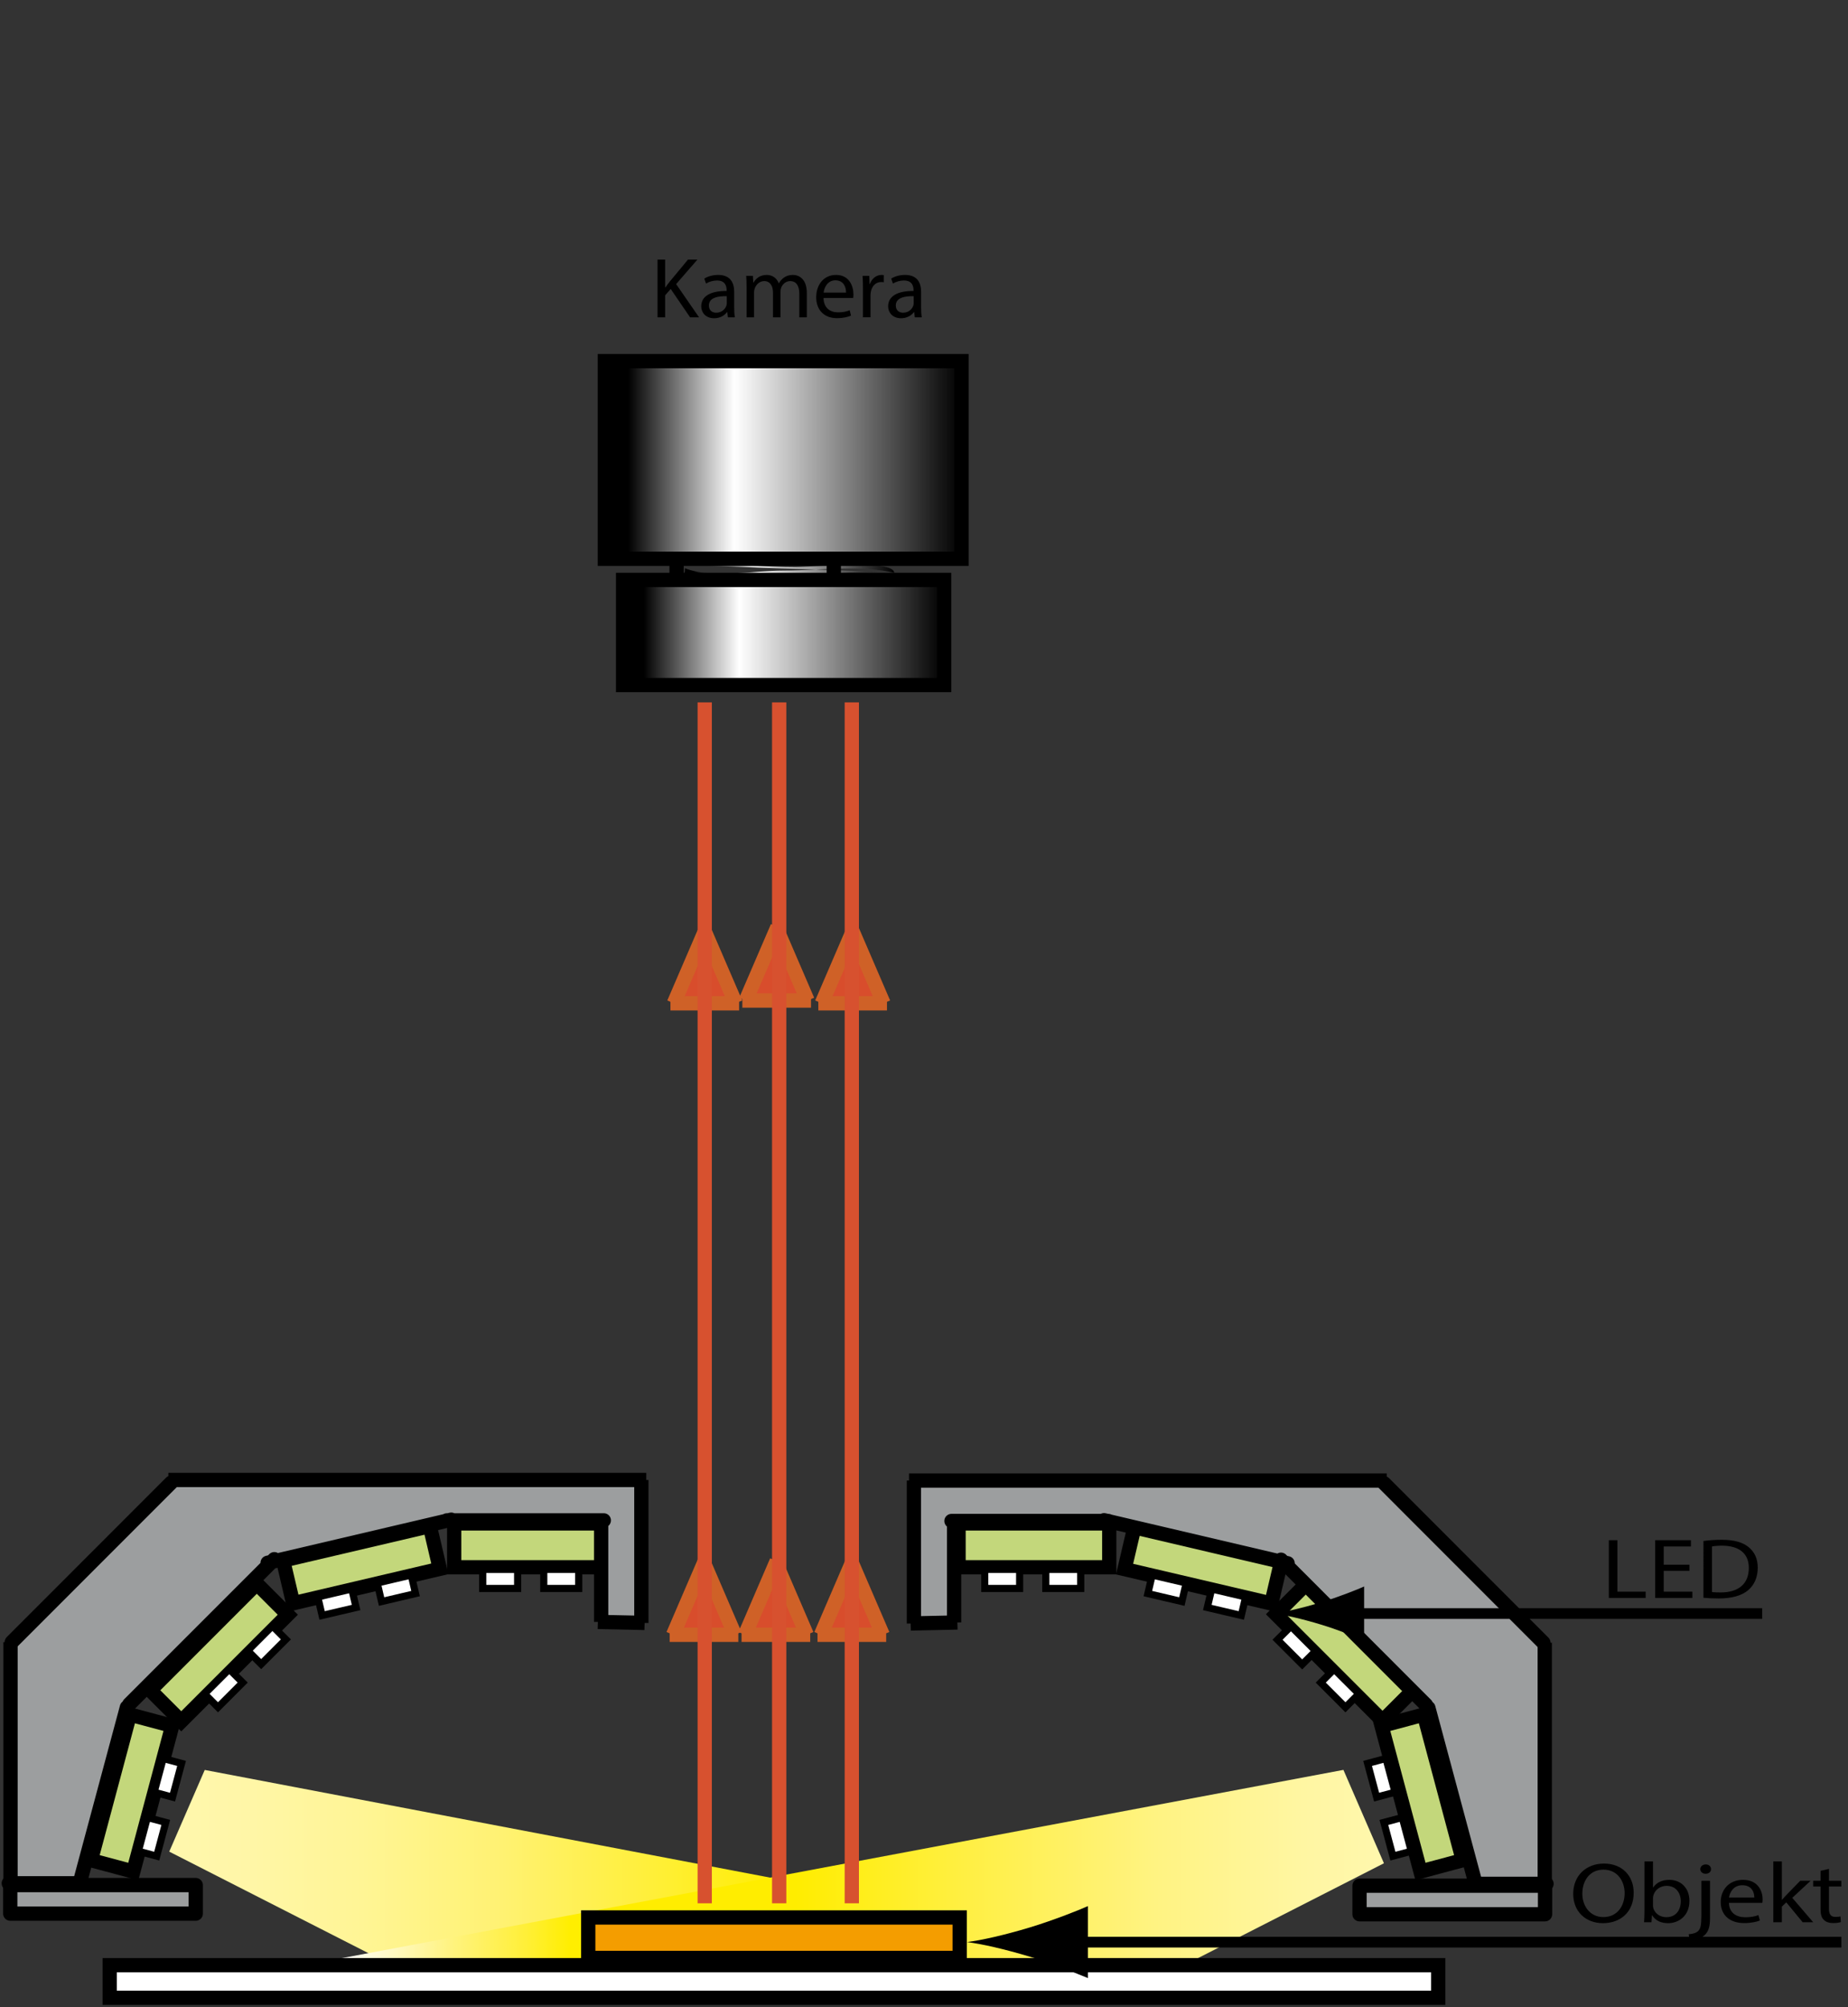 <?xml version="1.0" encoding="utf-8"?>
<!-- Generator: Adobe Illustrator 16.0.0, SVG Export Plug-In . SVG Version: 6.00 Build 0)  -->
<!DOCTYPE svg PUBLIC "-//W3C//DTD SVG 1.1//EN" "http://www.w3.org/Graphics/SVG/1.1/DTD/svg11.dtd">
<svg version="1.1" id="Ebene_1" xmlns="http://www.w3.org/2000/svg" xmlns:xlink="http://www.w3.org/1999/xlink" x="0px" y="0px"
	 width="496.063px" height="538.583px" viewBox="0 0 496.063 538.583" enable-background="new 0 0 496.063 538.583"
	 xml:space="preserve">
<rect x="0" y="0" width="496.063" height="538.583" fill="#333333" stroke="none"/>
<rect x="121.921" y="408.768" fill="#C3D77B" width="40.442" height="11.769"/>
<rect x="121.921" y="408.768" fill="none" stroke="#000000" stroke-width="3.83" width="40.442" height="11.769"/>
<polygon fill="#C3D77B" points="35.782,502.172 46.229,463.097 34.864,460.054 24.414,499.13 "/>
<polygon fill="none" stroke="#000000" stroke-width="3.83" points="35.782,502.172 46.229,463.097 34.864,460.054 24.414,499.13 
	"/>
<polygon fill="#C3D77B" points="78.688,430.188 118.065,420.953 115.381,409.493 76.004,418.723 "/>
<polygon fill="none" stroke="#000000" stroke-width="3.83" points="78.688,430.188 118.065,420.953 115.381,409.493 
	76.004,418.723 "/>
<rect x="38.512" y="437.479" transform="matrix(-0.707 0.707 -0.707 -0.707 413.779 715.34)" fill="#C3D77B" width="40.451" height="11.774"/>
<rect x="38.512" y="437.479" transform="matrix(-0.707 0.707 -0.707 -0.707 413.779 715.34)" fill="none" stroke="#000000" stroke-width="3.83" width="40.451" height="11.774"/>
<rect x="129.577" y="421.118" fill="#FFFFFF" width="9.37" height="5.104"/>
<rect x="129.577" y="421.118" fill="none" stroke="#000000" stroke-width="1.915" width="9.37" height="5.104"/>
<rect x="145.967" y="421.112" fill="#FFFFFF" width="9.374" height="5.11"/>
<rect x="145.967" y="421.112" fill="none" stroke="#000000" stroke-width="1.915" width="9.374" height="5.11"/>
<polygon fill="#FFFFFF" points="95.59,431.335 86.466,433.468 85.302,428.51 94.424,426.364 "/>
<polygon fill="none" stroke="#000000" stroke-width="1.915" points="95.59,431.335 86.466,433.468 85.302,428.51 94.424,426.364 "/>
<polygon fill="#FFFFFF" points="111.551,427.595 102.426,429.737 101.261,424.757 110.385,422.624 "/>
<polygon fill="none" stroke="#000000" stroke-width="1.915" points="111.551,427.595 102.426,429.737 101.261,424.757 
	110.385,422.624 "/>
<polygon fill="#FFFFFF" points="65.143,451.481 58.516,458.113 54.908,454.499 61.537,447.879 "/>
<polygon fill="none" stroke="#000000" stroke-width="1.915" points="65.143,451.481 58.516,458.113 54.908,454.499 61.537,447.879 
	"/>
<polygon fill="#FFFFFF" points="76.737,439.895 70.11,446.52 66.499,442.912 73.124,436.287 "/>
<polygon fill="none" stroke="#000000" stroke-width="1.915" points="76.737,439.895 70.11,446.52 66.499,442.912 73.124,436.287 "/>
<polygon fill="#FFFFFF" points="44.496,488.999 42.066,498.047 37.144,496.728 39.567,487.678 "/>
<polygon fill="none" stroke="#000000" stroke-width="1.915" points="44.496,488.999 42.066,498.047 37.144,496.728 39.567,487.678 
	"/>
<polygon fill="#FFFFFF" points="48.739,473.166 46.312,482.214 41.376,480.895 43.809,471.842 "/>
<polygon fill="none" stroke="#000000" stroke-width="1.915" points="48.739,473.166 46.312,482.214 41.376,480.895 43.809,471.842 
	"/>
<rect x="257.309" y="408.768" fill="#C3D77B" width="40.451" height="11.769"/>
<rect x="257.309" y="408.768" fill="none" stroke="#000000" stroke-width="3.83" width="40.451" height="11.769"/>
<polygon fill="#C3D77B" points="381.301,502.172 370.856,463.097 382.217,460.054 392.669,499.13 "/>
<polygon fill="none" stroke="#000000" stroke-width="3.83" points="381.301,502.172 370.856,463.097 382.217,460.054 
	392.669,499.13 "/>
<rect x="302.415" y="413.955" transform="matrix(0.974 0.228 -0.228 0.974 104.385 -62.578)" fill="#C3D77B" width="40.447" height="11.77"/>
<rect x="302.415" y="413.955" transform="matrix(0.974 0.228 -0.228 0.974 104.385 -62.578)" fill="none" stroke="#000000" stroke-width="3.83" width="40.447" height="11.77"/>
<rect x="340.712" y="437.479" transform="matrix(0.707 0.707 -0.707 0.707 419.257 -125.358)" fill="#C3D77B" width="40.449" height="11.774"/>
<rect x="340.712" y="437.479" transform="matrix(0.707 0.707 -0.707 0.707 419.257 -125.358)" fill="none" stroke="#000000" stroke-width="3.83" width="40.449" height="11.774"/>
<rect x="280.726" y="421.118" fill="#FFFFFF" width="9.374" height="5.104"/>
<rect x="280.726" y="421.118" fill="none" stroke="#000000" stroke-width="1.915" width="9.374" height="5.104"/>
<rect x="264.337" y="421.112" fill="#FFFFFF" width="9.367" height="5.11"/>
<rect x="264.337" y="421.112" fill="none" stroke="#000000" stroke-width="1.915" width="9.367" height="5.11"/>
<polygon fill="#FFFFFF" points="324.081,431.335 333.203,433.468 334.371,428.51 325.249,426.364 "/>
<polygon fill="none" stroke="#000000" stroke-width="1.915" points="324.081,431.335 333.203,433.468 334.371,428.51 
	325.249,426.364 "/>
<polygon fill="#FFFFFF" points="308.122,427.595 317.248,429.737 318.412,424.757 309.29,422.624 "/>
<polygon fill="none" stroke="#000000" stroke-width="1.915" points="308.122,427.595 317.248,429.737 318.412,424.757 
	309.29,422.624 "/>
<polygon fill="#FFFFFF" points="354.533,451.481 361.158,458.113 364.767,454.499 358.139,447.879 "/>
<polygon fill="none" stroke="#000000" stroke-width="1.915" points="354.533,451.481 361.158,458.113 364.767,454.499 
	358.139,447.879 "/>
<rect x="343.371" y="438.851" transform="matrix(-0.707 -0.707 0.707 -0.707 282.048 999.635)" fill="#FFFFFF" width="9.369" height="5.105"/>
<rect x="343.371" y="438.851" transform="matrix(-0.707 -0.707 0.707 -0.707 282.048 999.635)" fill="none" stroke="#000000" stroke-width="1.915" width="9.369" height="5.105"/>
<rect x="370.342" y="490.312" transform="matrix(-0.259 -0.966 0.966 -0.259 -3.822 982.795)" fill="#FFFFFF" width="9.369" height="5.102"/>
<rect x="370.342" y="490.312" transform="matrix(-0.259 -0.966 0.966 -0.259 -3.822 982.795)" fill="none" stroke="#000000" stroke-width="1.915" width="9.369" height="5.102"/>
<polygon fill="#FFFFFF" points="367.108,473.166 369.529,482.214 374.471,480.895 372.03,471.842 "/>
<polygon fill="none" stroke="#000000" stroke-width="1.915" points="367.108,473.166 369.529,482.214 374.471,480.895 
	372.03,471.842 "/>
<polygon fill="#9C9E9F" points="72.923,419.074 34.697,457.289 34.06,458.113 21.374,505.358 21.273,505.338 2.821,505.338 
	2.821,440.626 3.161,440.626 45.935,397.846 45.935,397.116 172.165,397.116 172.165,435.453 161.367,435.221 161.367,435.196 
	161.367,409.227 161.367,407.955 120.319,407.955 "/>
<rect x="2.758" y="505.814" fill="#9C9E9F" width="49.79" height="7.66"/>
<path fill="none" stroke="#000000" stroke-width="3.83" d="M172.163,435.479v-0.032v-38.331 M160.492,435.196l0.878,0.025
	l10.792,0.226l0.881,0.032 M161.37,409.227v25.969 M173.481,397.116h-1.318H45.933H45.19 M2.824,440.626v64.712"/>
<path fill="none" stroke="#000000" stroke-width="3.83" stroke-linecap="round" stroke-linejoin="round" d="M52.546,513.474H2.754
	v-7.66h49.792V513.474z M45.933,397.846L3.16,440.626 M21.275,505.761l0.098-0.396l12.691-47.252 M34.7,457.289l38.225-38.215
	l0.705-0.707 M71.842,419.333l1.083-0.259l47.392-11.119l0.807-0.192 M119.947,407.955h0.371h41.053h0.709"/>
<polyline fill="none" stroke="#000000" stroke-width="3.83" stroke-linecap="round" stroke-linejoin="round" points="
	21.273,505.338 2.821,505.338 2.354,505.338 "/>
<polygon fill="#9C9E9F" points="297.267,408.12 344.564,419.213 382.783,457.461 383.424,458.262 396.112,505.513 396.215,505.49 
	414.658,505.49 414.658,440.775 414.293,440.775 371.558,398.015 371.558,397.265 245.322,397.265 245.322,435.599 256.116,435.367 
	256.116,435.34 256.116,409.374 256.116,408.12 "/>
<rect x="364.939" y="505.98" fill="#9C9E9F" width="49.785" height="7.66"/>
<path fill="none" stroke="#000000" stroke-width="3.83" d="M245.325,435.631v-0.032v-38.334 M256.991,435.34l-0.875,0.026
	l-10.791,0.232l-0.881,0.032 M256.116,409.374v25.967 M244.004,397.265h1.321h126.232h0.704 M414.662,440.775v64.715"/>
<path fill="none" stroke="#000000" stroke-width="3.83" stroke-linecap="round" stroke-linejoin="round" d="M364.939,513.64
	h49.799v-7.66h-49.799V513.64z M371.558,398.015l42.736,42.76 M396.211,505.907l-0.103-0.394l-12.685-47.251 M382.783,457.461
	l-38.222-38.248l-0.708-0.705 M345.643,419.471l-1.082-0.258l-47.288-11.094l-0.913-0.205 M297.505,408.12h-0.232h-41.155h-0.713"/>
<polyline fill="none" stroke="#000000" stroke-width="3.83" stroke-linecap="round" stroke-linejoin="round" points="
	396.211,505.48 414.662,505.48 415.137,505.48 "/>
<g>
	<defs>
		<path id="SVGID_1_" d="M182.578,151.535l36.439,1.296c-3,0.132-5.935,0.275-8.667,0.275c-7.982,0-19.469,2.186-26.498-0.632
			c0,0.632,0,1.247-0.316,1.561c16.597,3.132,35.751-0.625,52.026-0.625l-16.544-0.579c7.153-0.334,14.717-0.648,21.015,0.89
			c0-3.757-22.028-1.555-26.498-1.555c-8.164,0-16.528-0.807-24.78-0.807C186.685,151.359,184.625,151.409,182.578,151.535"/>
	</defs>
	<clipPath id="SVGID_2_">
		<use xlink:href="#SVGID_1_"  overflow="visible"/>
	</clipPath>
	
		<linearGradient id="SVGID_3_" gradientUnits="userSpaceOnUse" x1="88.428" y1="708.298" x2="92.683" y2="708.298" gradientTransform="matrix(13.056 0 0 -13.056 -970.012 9400.961)">
		<stop  offset="0" style="stop-color:#000000"/>
		<stop  offset="0.033" style="stop-color:#000000"/>
		<stop  offset="0.341" style="stop-color:#FFFFFF"/>
		<stop  offset="1" style="stop-color:#000000"/>
	</linearGradient>
	<rect x="182.578" y="149.964" clip-path="url(#SVGID_2_)" fill="url(#SVGID_3_)" width="57.454" height="7.204"/>
</g>
<g>
	<defs>
		<rect id="SVGID_4_" x="167.259" y="155.606" width="86.173" height="28.213"/>
	</defs>
	<clipPath id="SVGID_5_">
		<use xlink:href="#SVGID_4_"  overflow="visible"/>
	</clipPath>
	
		<linearGradient id="SVGID_6_" gradientUnits="userSpaceOnUse" x1="88.931" y1="704.249" x2="93.187" y2="704.249" gradientTransform="matrix(19.582 0 0 -19.582 -1571.413 13960.603)">
		<stop  offset="0" style="stop-color:#000000"/>
		<stop  offset="0.033" style="stop-color:#000000"/>
		<stop  offset="0.341" style="stop-color:#FFFFFF"/>
		<stop  offset="1" style="stop-color:#000000"/>
	</linearGradient>
	<rect x="167.259" y="155.606" clip-path="url(#SVGID_5_)" fill="url(#SVGID_6_)" width="86.173" height="28.213"/>
</g>
<rect x="167.259" y="155.606" fill="none" stroke="#000000" stroke-width="3.83" width="86.173" height="28.213"/>
<g>
	<defs>
		<rect id="SVGID_7_" x="162.361" y="96.884" width="95.751" height="53.053"/>
	</defs>
	<clipPath id="SVGID_8_">
		<use xlink:href="#SVGID_7_"  overflow="visible"/>
	</clipPath>
	
		<linearGradient id="SVGID_9_" gradientUnits="userSpaceOnUse" x1="89.053" y1="705.172" x2="93.309" y2="705.172" gradientTransform="matrix(21.758 0 0 -21.758 -1772.066 15466.668)">
		<stop  offset="0" style="stop-color:#000000"/>
		<stop  offset="0.033" style="stop-color:#000000"/>
		<stop  offset="0.341" style="stop-color:#FFFFFF"/>
		<stop  offset="1" style="stop-color:#000000"/>
	</linearGradient>
	<rect x="162.361" y="96.884" clip-path="url(#SVGID_8_)" fill="url(#SVGID_9_)" width="95.751" height="53.053"/>
</g>
<rect x="162.361" y="96.897" fill="none" stroke="#000000" stroke-width="3.83" width="95.751" height="53.04"/>
<g>
	<defs>
		<path id="SVGID_10_" d="M223.818,156.605v-5.643V156.605z"/>
	</defs>
	<clipPath id="SVGID_11_">
		<use xlink:href="#SVGID_10_"  overflow="visible"/>
	</clipPath>
	<g clip-path="url(#SVGID_11_)">
		<defs>
			<path id="SVGID_12_" d="M223.818,156.605v-5.643V156.605z"/>
		</defs>
		<clipPath id="SVGID_13_">
			<use xlink:href="#SVGID_12_"  overflow="visible"/>
		</clipPath>
	</g>
</g>
<line fill="none" stroke="#000000" stroke-width="3.83" x1="223.82" y1="150.962" x2="223.82" y2="156.605"/>
<g>
	<defs>
		<path id="SVGID_14_" d="M181.621,155.606v-6.582V155.606z"/>
	</defs>
	<clipPath id="SVGID_15_">
		<use xlink:href="#SVGID_14_"  overflow="visible"/>
	</clipPath>
	<g clip-path="url(#SVGID_15_)">
		<defs>
			<path id="SVGID_16_" d="M181.621,155.606v-6.582V155.606z"/>
		</defs>
		<clipPath id="SVGID_17_">
			<use xlink:href="#SVGID_16_"  overflow="visible"/>
		</clipPath>
	</g>
</g>
<line fill="none" stroke="#000000" stroke-width="3.83" x1="181.617" y1="149.024" x2="181.617" y2="155.606"/>
<g>
	<g>
		<path d="M176.507,69.657h2.037v7.468h0.07c0.421-0.597,0.842-1.149,1.24-1.654l4.822-5.814h2.528l-5.711,6.572l6.156,8.916h-2.411
			l-5.196-7.606l-1.498,1.701v5.906h-2.037V69.657z"/>
		<path d="M195.393,85.145l-0.164-1.402h-0.07c-0.632,0.874-1.849,1.655-3.464,1.655c-2.294,0-3.464-1.586-3.464-3.194
			c0-2.688,2.434-4.159,6.812-4.136v-0.23c0-0.919-0.258-2.574-2.575-2.574c-1.054,0-2.154,0.322-2.95,0.827l-0.468-1.333
			c0.936-0.598,2.293-0.988,3.722-0.988c3.464,0,4.307,2.321,4.307,4.55v4.16c0,0.965,0.047,1.907,0.188,2.666H195.393z
			 M195.088,79.469c-2.247-0.046-4.798,0.345-4.798,2.504c0,1.31,0.89,1.931,1.943,1.931c1.475,0,2.411-0.919,2.739-1.861
			c0.07-0.207,0.117-0.437,0.117-0.644V79.469z"/>
		<path d="M200.399,77.033c0-1.149-0.023-2.091-0.093-3.01h1.802l0.094,1.792h0.07c0.632-1.057,1.686-2.045,3.558-2.045
			c1.545,0,2.715,0.919,3.207,2.229h0.047c0.351-0.621,0.796-1.103,1.264-1.448c0.679-0.505,1.428-0.781,2.504-0.781
			c1.498,0,3.722,0.965,3.722,4.826v6.549h-2.013v-6.296c0-2.137-0.796-3.424-2.458-3.424c-1.17,0-2.083,0.85-2.434,1.838
			c-0.094,0.275-0.164,0.643-0.164,1.011v6.871h-2.013v-6.664c0-1.77-0.796-3.056-2.364-3.056c-1.288,0-2.224,1.011-2.551,2.022
			c-0.117,0.299-0.164,0.644-0.164,0.988v6.71h-2.013V77.033z"/>
		<path d="M221.062,79.952c0.047,2.734,1.826,3.86,3.886,3.86c1.475,0,2.364-0.252,3.137-0.574l0.351,1.448
			c-0.726,0.322-1.966,0.689-3.769,0.689c-3.488,0-5.571-2.252-5.571-5.607s2.013-5.998,5.313-5.998
			c3.699,0,4.682,3.194,4.682,5.239c0,0.414-0.047,0.735-0.07,0.942H221.062z M227.101,78.504c0.023-1.287-0.538-3.286-2.855-3.286
			c-2.083,0-2.996,1.884-3.16,3.286H227.101z"/>
		<path d="M231.639,77.493c0-1.31-0.023-2.436-0.093-3.47h1.802l0.07,2.183h0.093c0.515-1.494,1.756-2.436,3.137-2.436
			c0.234,0,0.398,0.023,0.585,0.069v1.907c-0.21-0.046-0.421-0.069-0.702-0.069c-1.451,0-2.481,1.08-2.762,2.597
			c-0.047,0.276-0.094,0.598-0.094,0.942v5.929h-2.037V77.493z"/>
		<path d="M245.564,85.145l-0.164-1.402h-0.07c-0.632,0.874-1.849,1.655-3.464,1.655c-2.294,0-3.464-1.586-3.464-3.194
			c0-2.688,2.434-4.159,6.812-4.136v-0.23c0-0.919-0.258-2.574-2.575-2.574c-1.054,0-2.154,0.322-2.95,0.827l-0.468-1.333
			c0.936-0.598,2.293-0.988,3.722-0.988c3.464,0,4.307,2.321,4.307,4.55v4.16c0,0.965,0.047,1.907,0.188,2.666H245.564z
			 M245.259,79.469c-2.247-0.046-4.798,0.345-4.798,2.504c0,1.31,0.89,1.931,1.943,1.931c1.475,0,2.411-0.919,2.739-1.861
			c0.07-0.207,0.117-0.437,0.117-0.644V79.469z"/>
	</g>
	<g>
	</g>
</g>
<g>
	<defs>
		<polygon id="SVGID_18_" points="45.431,496.837 103.755,526.556 326.208,526.556 54.958,474.918 		"/>
	</defs>
	<clipPath id="SVGID_19_">
		<use xlink:href="#SVGID_18_"  overflow="visible"/>
	</clipPath>
	
		<linearGradient id="SVGID_20_" gradientUnits="userSpaceOnUse" x1="89.38" y1="696.278" x2="93.636" y2="696.278" gradientTransform="matrix(65.98 0 0 -65.979 -5851.877 46440.785)">
		<stop  offset="0" style="stop-color:#FFF7AD"/>
		<stop  offset="0.075" style="stop-color:#FFF6A7"/>
		<stop  offset="0.184" style="stop-color:#FFF595"/>
		<stop  offset="0.313" style="stop-color:#FFF274"/>
		<stop  offset="0.457" style="stop-color:#FFEF3B"/>
		<stop  offset="0.588" style="stop-color:#FFED00"/>
		<stop  offset="0.83" style="stop-color:#FFF7B0"/>
		<stop  offset="0.994" style="stop-color:#FFFFFF"/>
		<stop  offset="1" style="stop-color:#FFD800"/>
	</linearGradient>
	<rect x="45.431" y="474.918" clip-path="url(#SVGID_19_)" fill="url(#SVGID_20_)" width="280.776" height="51.638"/>
</g>
<g>
	<defs>
		<polygon id="SVGID_21_" points="85.084,526.668 86.03,529.717 313.116,529.724 371.495,499.959 360.616,474.902 		"/>
	</defs>
	<clipPath id="SVGID_22_">
		<use xlink:href="#SVGID_21_"  overflow="visible"/>
	</clipPath>
	
		<linearGradient id="SVGID_23_" gradientUnits="userSpaceOnUse" x1="90.129" y1="700.313" x2="94.385" y2="700.313" gradientTransform="matrix(-67.303 0 0 67.303 6437.432 -46630.984)">
		<stop  offset="0" style="stop-color:#FFF7AD"/>
		<stop  offset="0.076" style="stop-color:#FFF6A2"/>
		<stop  offset="0.214" style="stop-color:#FFF382"/>
		<stop  offset="0.398" style="stop-color:#FFEF41"/>
		<stop  offset="0.551" style="stop-color:#FFED00"/>
		<stop  offset="0.658" style="stop-color:#FFED00"/>
		<stop  offset="0.716" style="stop-color:#FFED00"/>
		<stop  offset="0.762" style="stop-color:#FFEE00"/>
		<stop  offset="0.803" style="stop-color:#FFEF37"/>
		<stop  offset="0.839" style="stop-color:#FFF15C"/>
		<stop  offset="0.873" style="stop-color:#FFF37F"/>
		<stop  offset="0.904" style="stop-color:#FFF6A4"/>
		<stop  offset="0.934" style="stop-color:#FFFAC9"/>
		<stop  offset="0.962" style="stop-color:#FFFDEC"/>
		<stop  offset="0.976" style="stop-color:#FFFFFF"/>
		<stop  offset="0.994" style="stop-color:#FFFFFF"/>
		<stop  offset="1" style="stop-color:#FFD800"/>
	</linearGradient>
	<rect x="85.084" y="474.902" clip-path="url(#SVGID_22_)" fill="url(#SVGID_23_)" width="286.411" height="54.822"/>
</g>
<rect x="29.45" y="527.307" fill="#FFFFFF" width="356.611" height="8.751"/>
<rect x="29.45" y="527.307" fill="none" stroke="#000000" stroke-width="3.83" width="356.611" height="8.751"/>
<rect x="157.904" y="514.506" fill="#F49D00" width="99.709" height="10.855"/>
<rect x="157.904" y="514.506" fill="none" stroke="#000000" stroke-width="3.83" width="99.709" height="10.855"/>
<polygon fill="#D84D2C" points="188.968,419.388 197.267,438.655 180.671,438.655 "/>
<path fill="none" stroke="#CF6127" stroke-width="3.83" d="M179.755,438.655h0.914h16.599h0.917 M197.269,438.655l-8.3-19.267
	l-0.213-0.506 M180.669,438.655l8.299-19.267l0.216-0.506"/>
<polygon fill="#D84D2C" points="189.183,249.943 197.48,269.2 180.883,269.2 "/>
<path fill="none" stroke="#CF6127" stroke-width="3.83" d="M179.967,269.207h0.917h16.6h0.915 M197.483,269.207l-8.304-19.263
	l-0.211-0.516 M180.883,269.207l8.296-19.263l0.219-0.516"/>
<polygon fill="#D84D2C" points="208.276,419.388 216.573,438.655 199.978,438.655 "/>
<path fill="none" stroke="#CF6127" stroke-width="3.83" d="M199.06,438.655h0.918h16.599h0.915 M216.576,438.655l-8.302-19.267
	l-0.213-0.506 M199.978,438.655l8.297-19.267l0.216-0.506"/>
<polygon fill="#D84D2C" points="208.487,249.203 216.786,268.469 200.19,268.469 "/>
<path fill="none" stroke="#CF6127" stroke-width="3.83" d="M199.274,268.469h0.915h16.599h0.917 M216.788,268.469l-8.3-19.256
	l-0.213-0.526 M200.189,268.469l8.298-19.256l0.215-0.526"/>
<polygon fill="#D84D2C" points="228.661,419.388 236.962,438.655 220.363,438.655 "/>
<path fill="none" stroke="#CF6127" stroke-width="3.83" d="M219.447,438.655h0.915h16.604h0.914 M236.966,438.655l-8.305-19.267
	l-0.217-0.513 M220.362,438.655l8.299-19.267l0.218-0.513"/>
<polygon fill="#D84D2C" points="228.88,249.943 237.179,269.207 220.582,269.207 "/>
<path fill="none" stroke="#CF6127" stroke-width="3.83" d="M219.666,269.207h0.916h16.599h0.914 M237.181,269.207l-8.302-19.263
	l-0.218-0.516 M220.582,269.207l8.297-19.263l0.218-0.516"/>
<line fill="none" stroke="#D7512F" stroke-width="3.83" x1="189.17" y1="188.47" x2="189.17" y2="510.7"/>
<line fill="none" stroke="#D7512F" stroke-width="3.83" x1="209.159" y1="188.47" x2="209.159" y2="510.7"/>
<line fill="none" stroke="#D7512F" stroke-width="3.83" x1="228.652" y1="188.47" x2="228.652" y2="510.7"/>
<g>
	<path d="M431.869,413.274h2.292v13.811h7.59v1.678h-9.882V413.274z"/>
	<path d="M453.5,421.5h-6.904v5.584h7.695v1.678h-9.987v-15.488h9.592v1.678h-7.3v4.895h6.904V421.5z"/>
	<path d="M457.264,413.481c1.396-0.185,3.057-0.322,4.875-0.322c3.294,0,5.64,0.667,7.194,1.931
		c1.581,1.264,2.503,3.057,2.503,5.561c0,2.528-0.896,4.597-2.556,6.021c-1.66,1.447-4.401,2.229-7.854,2.229
		c-1.634,0-3.004-0.068-4.163-0.184V413.481z M459.556,427.176c0.58,0.092,1.424,0.115,2.319,0.115c4.901,0,7.563-2.39,7.563-6.572
		c0.026-3.653-2.346-5.975-7.194-5.975c-1.186,0-2.082,0.092-2.688,0.207V427.176z"/>
</g>
<line fill="none" stroke="#000000" stroke-width="2.873" x1="361.313" y1="432.953" x2="473.016" y2="432.953"/>
<g>
	<path d="M354.527,435.897c4.752,1.438,7.838,2.752,11.649,4.289v-14.494c-1.363,0.646-6.896,2.852-11.649,4.284
		c-5.081,1.531-9.685,2.586-12.678,2.963C344.842,433.309,349.446,434.359,354.527,435.897"/>
	<g>
		<path d="M438.532,507.876c0,5.331-3.716,8.158-8.248,8.158c-4.691,0-7.985-3.171-7.985-7.859c0-4.918,3.505-8.135,8.249-8.135
			C435.396,500.041,438.532,503.281,438.532,507.876z M424.75,508.129c0,3.31,2.056,6.273,5.666,6.273
			c3.636,0,5.691-2.918,5.691-6.435c0-3.079-1.845-6.296-5.665-6.296C426.647,501.672,424.75,504.728,424.75,508.129z"/>
		<path d="M441.32,515.782c0.053-0.759,0.105-1.885,0.105-2.872v-13.443h2.292v6.985h0.053c0.817-1.24,2.293-2.045,4.349-2.045
			c3.162,0,5.402,2.298,5.376,5.676c0,3.976-2.873,5.952-5.719,5.952c-1.845,0-3.32-0.62-4.269-2.091h-0.079l-0.105,1.838H441.32z
			 M443.717,511.324c0,0.253,0.053,0.506,0.105,0.735c0.448,1.401,1.792,2.367,3.479,2.367c2.425,0,3.874-1.724,3.874-4.274
			c0-2.229-1.317-4.137-3.795-4.137c-1.581,0-3.057,0.942-3.531,2.482c-0.053,0.229-0.132,0.505-0.132,0.827V511.324z"/>
		<path d="M453.305,518.999c1.054-0.068,1.977-0.321,2.529-0.85c0.633-0.644,0.87-1.517,0.87-4.183v-9.307h2.318v10.088
			c0,2.16-0.395,3.562-1.528,4.573c-1.027,0.896-2.714,1.264-3.952,1.264L453.305,518.999z M459.287,501.535
			c0.026,0.666-0.527,1.24-1.449,1.24c-0.869,0-1.423-0.574-1.423-1.24c0-0.713,0.605-1.265,1.476-1.265
			C458.733,500.27,459.287,500.822,459.287,501.535z"/>
		<path d="M464.108,510.588c0.053,2.734,2.056,3.86,4.375,3.86c1.66,0,2.661-0.253,3.53-0.574l0.396,1.447
			c-0.816,0.322-2.214,0.689-4.242,0.689c-3.927,0-6.272-2.252-6.272-5.606c0-3.355,2.267-5.998,5.982-5.998
			c4.163,0,5.271,3.194,5.271,5.239c0,0.414-0.053,0.735-0.079,0.942H464.108z M470.907,509.14c0.026-1.286-0.606-3.286-3.215-3.286
			c-2.346,0-3.373,1.885-3.558,3.286H470.907z"/>
		<path d="M478.307,509.761h0.053c0.316-0.391,0.765-0.873,1.134-1.264l3.742-3.838h2.793l-4.928,4.573l5.613,6.549h-2.82
			l-4.4-5.331l-1.187,1.148v4.183h-2.292v-16.315h2.292V509.761z"/>
	</g>
	<g>
		<path d="M490.956,501.465v3.194h3.32v1.539h-3.32v5.998c0,1.379,0.448,2.16,1.739,2.16c0.606,0,1.055-0.069,1.344-0.138
			l0.105,1.517c-0.447,0.161-1.159,0.275-2.055,0.275c-1.081,0-1.95-0.299-2.504-0.85c-0.659-0.598-0.896-1.586-0.896-2.896v-6.067
			h-1.977v-1.539h1.977v-2.666L490.956,501.465z"/>
	</g>
	<path d="M276.496,525.044c6.333,1.915,10.448,3.675,15.529,5.722v-19.315c-1.822,0.853-9.195,3.793-15.529,5.708
		c-6.781,2.045-12.923,3.439-16.912,3.946C263.573,521.604,269.715,523,276.496,525.044"/>
</g>
<line fill="none" stroke="#000000" stroke-width="2.873" x1="285.538" y1="521.125" x2="494.283" y2="521.125"/>
<g>
</g>
<g>
</g>
<g>
</g>
<g>
</g>
<g>
</g>
<g>
</g>
</svg>
